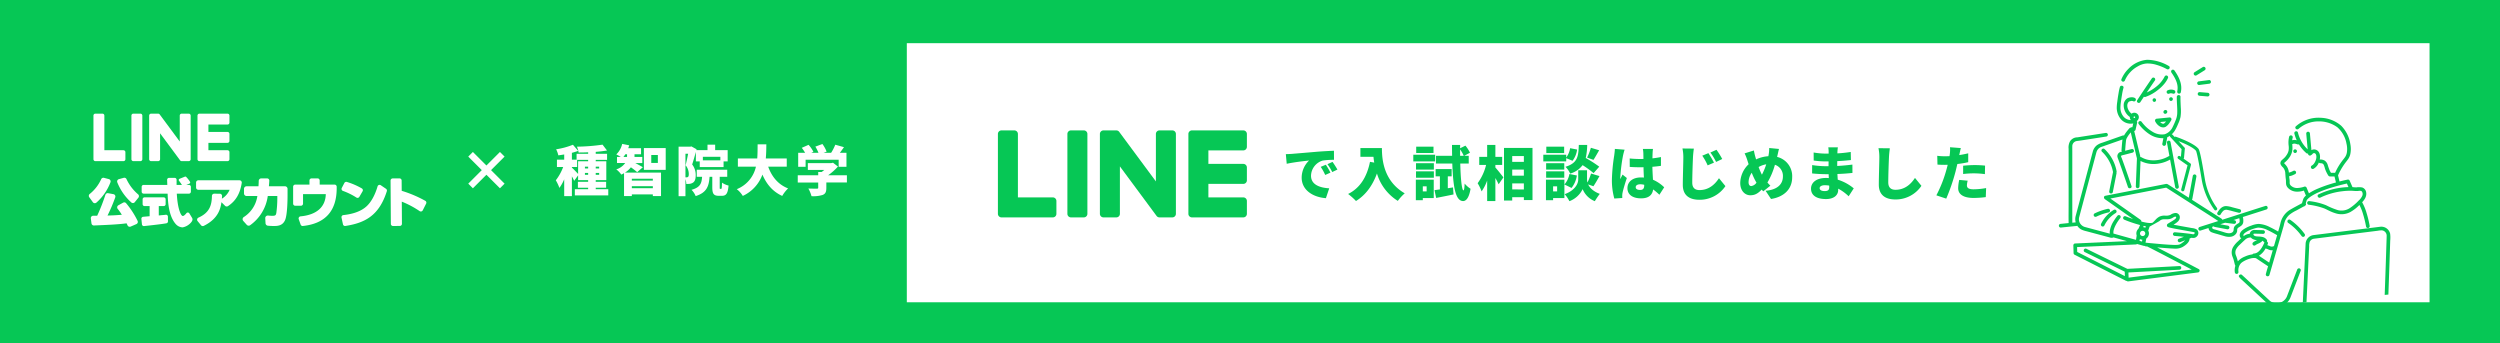 <svg xmlns="http://www.w3.org/2000/svg" xmlns:xlink="http://www.w3.org/1999/xlink" width="1100" height="151" viewBox="0 0 1100 151">
  <defs>
    <clipPath id="clip-path">
      <rect id="長方形_10" data-name="長方形 10" width="148.52" height="50.047" transform="translate(0 0)" fill="#fff"/>
    </clipPath>
  </defs>
  <g id="bnr_line" transform="translate(-478 -1037)">
    <rect id="長方形_9" data-name="長方形 9" width="1100" height="151" transform="translate(478 1037)" fill="#06c755"/>
    <rect id="長方形_11" data-name="長方形 11" width="670" height="114" transform="translate(877 1056)" fill="#fff"/>
    <g id="LINE" transform="translate(917.079 1094.375)">
      <path id="パス_164" data-name="パス 164" d="M23.93,0H18.273A1.57,1.57,0,0,0,16.7,1.569V36.708a1.57,1.57,0,0,0,1.571,1.569H23.93A1.57,1.57,0,0,0,25.5,36.708V1.569A1.57,1.57,0,0,0,23.93,0" transform="translate(13.875 0)" fill="#06c755"/>
      <path id="パス_165" data-name="パス 165" d="M56.379,0H50.722a1.57,1.57,0,0,0-1.571,1.569V22.445L33.048.7a1.767,1.767,0,0,0-.124-.159L32.912.527c-.029-.033-.06-.066-.092-.1L32.792.4c-.027-.024-.055-.048-.084-.07L32.667.3c-.027-.02-.055-.038-.082-.057L32.537.218C32.51.2,32.482.187,32.453.172L32.4.148a.778.778,0,0,0-.09-.038L32.264.092C32.233.081,32.2.07,32.171.06s-.037-.009-.055-.013-.06-.015-.092-.02L31.959.016c-.027,0-.055-.007-.082-.009S31.821,0,31.794,0l-.053,0H26.084a1.57,1.57,0,0,0-1.571,1.569V36.708a1.57,1.57,0,0,0,1.571,1.569h5.657a1.57,1.57,0,0,0,1.571-1.569V15.838L49.437,37.614a1.5,1.5,0,0,0,.4.386l.016.013c.033.022.064.04.1.059l.046.026c.024.013.049.024.073.035a.693.693,0,0,0,.077.033.367.367,0,0,0,.048.018c.035.013.071.024.106.033l.022.007a1.631,1.631,0,0,0,.4.053h5.657a1.57,1.57,0,0,0,1.571-1.569V1.569A1.57,1.57,0,0,0,56.379,0" transform="translate(20.364 0)" fill="#06c755"/>
      <path id="パス_166" data-name="パス 166" d="M24.169,29.478H8.8V1.569A1.572,1.572,0,0,0,7.228,0H1.571A1.57,1.57,0,0,0,0,1.569V36.71a1.559,1.559,0,0,0,.439,1.084l.02.024.024.022a1.562,1.562,0,0,0,1.086.438h22.6a1.57,1.57,0,0,0,1.569-1.571V31.049a1.57,1.57,0,0,0-1.569-1.571" transform="translate(0 0)" fill="#06c755"/>
      <path id="パス_167" data-name="パス 167" d="M69.95,0H47.35a1.561,1.561,0,0,0-1.091.443L46.241.46l-.024.027a1.563,1.563,0,0,0-.436,1.082V36.708a1.556,1.556,0,0,0,.439,1.086l.02.024.024.02a1.556,1.556,0,0,0,1.086.439h22.6a1.57,1.57,0,0,0,1.569-1.571V31.049a1.57,1.57,0,0,0-1.569-1.571H54.58V23.538H69.95a1.57,1.57,0,0,0,1.569-1.571V16.31a1.57,1.57,0,0,0-1.569-1.571H54.58V8.8H69.95a1.57,1.57,0,0,0,1.569-1.571V1.571A1.57,1.57,0,0,0,69.95,0" transform="translate(38.032 0)" fill="#06c755"/>
    </g>
    <g id="グループ_11" data-name="グループ 11" transform="translate(3 -4.977)">
      <g id="グループ_9" data-name="グループ 9" transform="translate(514.08 1091.977)">
        <g id="グループ_8" data-name="グループ 8" clip-path="url(#clip-path)">
          <path id="パス_168" data-name="パス 168" d="M16.411,39.409a1.057,1.057,0,0,0-1.318-.239l-2.07,1.145a1.061,1.061,0,0,0-.529.73,1.041,1.041,0,0,0,.22.863,23.49,23.49,0,0,1,1.807,2.587c-2.837.23-3.418.261-6.287.337a74.478,74.478,0,0,0,3.4-8,1.061,1.061,0,0,0-.8-1.4L8.494,35a1.062,1.062,0,0,0-1.2.72,83.258,83.258,0,0,1-3.614,9.212c-.793,0-1.347,0-1.739-.008a1.1,1.1,0,0,0-.8.355,1.059,1.059,0,0,0-.256.842l.289,2.172a1.05,1.05,0,0,0,1.094.919l.235-.01c5.359-.221,10.422-.43,14.111-.941.159.328.3.624.424.9a1.06,1.06,0,0,0,.966.62,1.032,1.032,0,0,0,.421-.088l2.5-1.091A1.063,1.063,0,0,0,21.5,48a1.039,1.039,0,0,0-.046-.825,37.27,37.27,0,0,0-5.044-7.762" fill="#fff"/>
          <path id="パス_169" data-name="パス 169" d="M16.595,28.833a1.052,1.052,0,0,0-1.249-.59l-2.113.586a1.057,1.057,0,0,0-.7,1.414A23.4,23.4,0,0,0,18.7,39.075a1.075,1.075,0,0,0,.707.265c.032,0,.062,0,.094,0a1.05,1.05,0,0,0,.73-.391l1.59-1.981a1.057,1.057,0,0,0-.145-1.468,19.651,19.651,0,0,1-5.083-6.664" fill="#fff"/>
          <path id="パス_170" data-name="パス 170" d="M2.517,39.4a.98.98,0,0,0,.121.006,1.079,1.079,0,0,0,.707-.264,22.487,22.487,0,0,0,6.183-8.955,1.031,1.031,0,0,0-.049-.843A1.071,1.071,0,0,0,8.8,28.8l-2.139-.557a1.051,1.051,0,0,0-1.218.6,17.606,17.606,0,0,1-5.05,6.505A1.048,1.048,0,0,0,.2,36.784l1.579,2.183a1.044,1.044,0,0,0,.735.43" fill="#fff"/>
          <path id="パス_171" data-name="パス 171" d="M66.3,29.323H48.186a1,1,0,0,0-.994.994v2.2a1,1,0,0,0,.994.994h13.77a8.413,8.413,0,0,1-3.412,3.913c.035-.361.064-.69.085-1.148a.995.995,0,0,0-.988-1.04l-2.474-.014h-.005a1,1,0,0,0-.993.972c-.07,4.184-1.1,7.41-5.925,9.56a1,1,0,0,0-.571.688.973.973,0,0,0,.2.854l1.508,1.823a.992.992,0,0,0,.765.364.964.964,0,0,0,.43-.1c6.523-3.208,7.4-7.784,7.784-10.41l1.6,1.6a1.007,1.007,0,0,0,1.257.124c3.582-2.347,5.34-5.622,6.07-10.211a1.008,1.008,0,0,0-.229-.809.991.991,0,0,0-.755-.349" fill="#fff"/>
          <path id="パス_172" data-name="パス 172" d="M86.3,31.961H79.238c.089-1.247.138-1.5.178-2.48a.943.943,0,0,0-.935-.98l-2.57-.015H75.9a1.142,1.142,0,0,0-1.139,1.12c-.011.793-.04,1.116-.107,2.355H69.417A1.139,1.139,0,0,0,68.279,33.1v2.007a1.139,1.139,0,0,0,1.138,1.138h4.745a13.179,13.179,0,0,1-5.96,9.243,1.155,1.155,0,0,0-.522.816,1.129,1.129,0,0,0,.277.907l1.529,1.707a1.149,1.149,0,0,0,1.507.172,18.888,18.888,0,0,0,7.751-12.845h4.195V37.59a48.333,48.333,0,0,1-.433,6.1c-.2,1.009-.4,1.265-1.774,1.265a16.647,16.647,0,0,1-1.843-.116,1.137,1.137,0,0,0-1.261,1.2l.126,2.2a1.135,1.135,0,0,0,1.01,1.067,24.632,24.632,0,0,0,2.646.133c1.446,0,3.866,0,4.979-2.682.977-2.376,1.053-8.989,1.053-10.822V33.1A1.14,1.14,0,0,0,86.3,31.961" fill="#fff"/>
          <path id="パス_173" data-name="パス 173" d="M108.129,31.227h-6.545V29.415a.93.93,0,0,0-.929-.928H98.014a.93.93,0,0,0-.929.928v1.812H90.827a.93.93,0,0,0-.929.929V39.6a.93.93,0,0,0,.929.929h2.5a.93.93,0,0,0,.929-.929V35.414h10.015c-.123,5.526-3.864,9.113-11.121,9.784a.928.928,0,0,0-.792,1.235l.843,2.383a.924.924,0,0,0,.87.621c.031,0,.063,0,.1-.005,10.021-1.044,14.893-6.782,14.893-16.627v-.649a.93.93,0,0,0-.929-.929" fill="#fff"/>
          <path id="パス_174" data-name="パス 174" d="M117.731,36.914a.93.93,0,0,0,.729.123.918.918,0,0,0,.582-.434l1.416-2.437a.92.92,0,0,0,.094-.705.933.933,0,0,0-.442-.572,31.242,31.242,0,0,0-6.566-2.839.926.926,0,0,0-1.1.456L111.3,32.694a.928.928,0,0,0,.5,1.3,29.42,29.42,0,0,1,5.935,2.919" fill="#fff"/>
          <path id="パス_175" data-name="パス 175" d="M130.763,33.066l-2.3-1.565a.922.922,0,0,0-.838-.107.912.912,0,0,0-.574.609c-1.145,3.924-2.918,7.085-4.991,8.9-2.261,2.005-5.65,3.262-10.071,3.737a.928.928,0,0,0-.8,1.121l.638,2.941a.932.932,0,0,0,.908.734.967.967,0,0,0,.141-.011c8.474-1.315,14.821-4.422,18.253-15.31a.939.939,0,0,0-.365-1.05" fill="#fff"/>
          <path id="パス_176" data-name="パス 176" d="M148.041,38.351a53.048,53.048,0,0,0-10.368-4.392l-.031-4.54a.94.94,0,0,0-.944-.932l-3,.021a.939.939,0,0,0-.932.944l.129,19.054a.939.939,0,0,0,.945.931l3-.02a.938.938,0,0,0,.931-.944l-.066-9.752a40.305,40.305,0,0,1,7.867,4.182.936.936,0,0,0,1.356-.358l1.491-2.953a.933.933,0,0,0-.378-1.241" fill="#fff"/>
          <path id="パス_177" data-name="パス 177" d="M39.9,28.682l2.359-.951a.535.535,0,0,1,.546.083,11.855,11.855,0,0,1,1.7,2.148.546.546,0,0,1-.219.814l-2.456,1.09a.54.54,0,0,1-.67-.194c-.371-.558-.927-1.453-1.485-2.152a.54.54,0,0,1,.223-.838" fill="#fff"/>
          <path id="パス_178" data-name="パス 178" d="M41.277,50.047a4.206,4.206,0,0,1-2.925-1.35C35.1,45.15,34.805,38.769,34.673,35.2H24.1a.851.851,0,0,1-.85-.85V32.207a.851.851,0,0,1,.85-.85H34.536c-.022-.543-.059-1.578-.08-2.223a.846.846,0,0,1,.849-.875h2.466a.851.851,0,0,1,.85.85v2.248h5.435a.851.851,0,0,1,.85.85v2.147a.851.851,0,0,1-.85.85H38.707c.135,2.133.4,5.858,1.6,8.619.375.811.714,1.177,1.031,1.213.373.042,1.031-.495,1.617-1.248a.734.734,0,0,1,.695-.273.9.9,0,0,1,.7.569s.639,1.006,1.11,1.832-.191,1.63-.5,2a6.576,6.576,0,0,1-3.687,2.133M34.666,35.005v0ZM24.221,49.478a.852.852,0,0,1-.846-.763l-.245-2.4a.849.849,0,0,1,.78-.933c.421-.032.9-.075,1.379-.118.523-.047,1.04-.093,1.468-.124V40.681H24.524a.85.85,0,0,1-.85-.849V37.685a.851.851,0,0,1,.85-.85h8.424a.852.852,0,0,1,.85.85v2.147a.851.851,0,0,1-.85.849H30.782v4.126c.844-.1,1.429-.149,1.905-.19s.8-.068,1.126-.122a.855.855,0,0,1,.687.186.845.845,0,0,1,.3.638l.029,2.081a.844.844,0,0,1-.678.844c-2.15.426-9.526,1.2-9.839,1.229-.031,0-.063.005-.094.005" fill="#fff"/>
          <path id="パス_179" data-name="パス 179" d="M22.688,0H19.6a.857.857,0,0,0-.857.857V20.051a.857.857,0,0,0,.857.857h3.091a.857.857,0,0,0,.857-.857V.857A.857.857,0,0,0,22.688,0" fill="#fff"/>
          <path id="パス_180" data-name="パス 180" d="M43.956,0h-3.09a.858.858,0,0,0-.858.857v11.4L31.212.381a.966.966,0,0,0-.068-.087L31.138.288C31.122.27,31.1.252,31.088.236L31.072.221c-.015-.013-.03-.026-.046-.038L31,.166,30.959.135,30.933.119,30.887.094,30.86.081A.425.425,0,0,0,30.811.06L30.784.05,30.733.033,30.7.026l-.05-.011L30.617.009l-.045,0-.045,0H27.408a.858.858,0,0,0-.858.857V20.051a.858.858,0,0,0,.858.857H30.5a.858.858,0,0,0,.858-.857V8.651l8.808,11.895a.836.836,0,0,0,.217.211l.009.007c.018.012.035.022.053.032l.025.014.04.019a.379.379,0,0,0,.042.018l.026.01c.019.007.039.013.058.018l.012,0a.891.891,0,0,0,.22.029h3.09a.858.858,0,0,0,.858-.857V.857A.858.858,0,0,0,43.956,0" fill="#fff"/>
          <path id="パス_181" data-name="パス 181" d="M15.239,16.1h-8.4V.856A.858.858,0,0,0,5.985,0H2.895a.857.857,0,0,0-.858.856v19.2a.852.852,0,0,0,.24.592l.011.013.013.012a.853.853,0,0,0,.593.239H15.239a.858.858,0,0,0,.857-.858v-3.09a.858.858,0,0,0-.857-.858" fill="#fff"/>
          <path id="パス_182" data-name="パス 182" d="M61.02,0H48.675a.848.848,0,0,0-.595.242l-.011.009-.013.015a.854.854,0,0,0-.238.591h0V20.05h0a.85.85,0,0,0,.24.593l.011.013.013.011a.854.854,0,0,0,.593.24H61.02a.858.858,0,0,0,.857-.858V16.96a.858.858,0,0,0-.857-.858h-8.4V12.857h8.4A.858.858,0,0,0,61.877,12V8.909a.858.858,0,0,0-.857-.858h-8.4V4.806h8.4a.858.858,0,0,0,.857-.858V.858A.858.858,0,0,0,61.02,0" fill="#fff"/>
        </g>
      </g>
      <path id="パス_12463" data-name="パス 12463" d="M20.016-3.216,14.064-9.168l5.952-5.952-2.04-2.04-5.952,5.952L6.072-17.16l-2.04,2.04L9.984-9.168,4.032-3.216l2.04,2.04,5.952-5.952,5.952,5.952ZM55.368-7.1V-7.92h1.416V-7.1Zm-5.736-3.432h2.3V-13.68h4.848v.624H52.368v5.568c-.672-.72-2.16-2.3-2.736-2.76Zm7.152.648H55.368V-10.7h1.416Zm4.848-.816v.816H60.12V-10.7Zm0,3.6H60.12V-7.92h1.512ZM60.12-.768v-.648H64.7V-4.032H60.12v-.72h4.656v-8.3H60.12v-.624h4.992v-2.664H60.12v-.864c1.752-.144,3.456-.336,4.968-.6L63.12-20.376a86.855,86.855,0,0,1-11.28.888,9.557,9.557,0,0,1,.744,2.568c1.344,0,2.76-.024,4.2-.1v.672H51.7v2.568H49.632v-3a28.636,28.636,0,0,0,2.76-.864l-2.3-2.688A33.243,33.243,0,0,1,42.7-18.336a11.086,11.086,0,0,1,.96,2.664c.84-.1,1.7-.24,2.592-.384v2.28H43.056v3.24h2.736A21.894,21.894,0,0,1,42.552-4.7a18.7,18.7,0,0,1,1.584,3.36,19.217,19.217,0,0,0,2.112-3.792V2.28h3.384V-6.432c.408.72.768,1.44,1.008,1.968l1.728-2.4v2.112h4.416v.72H52.272v2.616h4.512v.648H50.928V1.944H65.64V-.768ZM72.312-14.976a11.348,11.348,0,0,0,.84-1.176H73.9v1.176Zm12.936,9.6v.816h-9.24v-.816Zm-9.24,4.152v-.864h9.24v.864Zm4.848-9.216c-.528-.336-2.232-1.272-3.36-1.848h3.12v-2.688H77.184v-1.176h2.88v-2.664h-5.64a11.224,11.224,0,0,0,.408-1.272l-3.072-.624a9.217,9.217,0,0,1-2.592,4.632,22.219,22.219,0,0,1,1.968,1.1H69.48v2.688h3.6A7.6,7.6,0,0,1,69.168-9.5a10.5,10.5,0,0,1,2.208,2.3,11.187,11.187,0,0,0,1.2-.624V2.256h3.432V1.512h9.24v.744h3.6V-8.088H73.008A9.945,9.945,0,0,0,75.6-10.416c.984.7,2.088,1.56,2.76,2.136Zm6.6-1.9h-2.9v-3.48h2.9Zm-6.144-6.528v9.6h9.6v-9.6ZM99.6-16.392h1.176c-.312,1.632-.744,3.672-1.1,5.088a6.154,6.154,0,0,1,1.392,3.888c0,.648-.1,1.032-.336,1.224A.924.924,0,0,1,100.1-6h-.5Zm15.36,1.368v1.536h-7.7v-1.536Zm-10.776,2.016h1.7v2.5h10.488v-2.5h1.8v-4.944h-5.5v-2.424H109.3v2.424h-4.9l.1-.384-2.28-1.272-.48.12h-5.16V2.3H99.6V-5.232a8.383,8.383,0,0,1,.384,2.16,14.04,14.04,0,0,0,1.536-.072,3.474,3.474,0,0,0,1.44-.552c.816-.576,1.152-1.584,1.152-3.264a7.432,7.432,0,0,0-1.56-4.7c.528-1.536,1.1-3.648,1.632-5.52Zm10.728,12.1c-.216,0-.24-.072-.24-.84V-6.24h3.312v-3.1H104.568v3.1h2.352c-.192,3-.888,4.68-4.656,5.736a8.384,8.384,0,0,1,1.824,2.76c4.824-1.536,5.832-4.248,6.12-8.5h1.2v4.512c0,2.856.5,3.864,2.88,3.864h1.344c1.848,0,2.64-.984,2.928-4.512a8.709,8.709,0,0,1-2.88-1.272c-.048,2.376-.12,2.736-.408,2.736Zm29.256-9.768V-14.3h-9.216c.192-2.112.216-4.224.24-6.216h-3.84c-.024,1.992,0,4.1-.168,6.216h-8.52v3.624h7.944a13.882,13.882,0,0,1-8.424,9.888,10.923,10.923,0,0,1,2.64,2.976,16.585,16.585,0,0,0,8.64-9.384c1.848,4.248,4.488,7.44,8.712,9.384a15.052,15.052,0,0,1,2.592-3.312c-4.416-1.7-7.2-5.208-8.76-9.552Zm8.3-3.072h14.544v3.12h3.432V-16.8h-2.9c.6-.768,1.2-1.608,1.8-2.472l-3.816-1.08A20.814,20.814,0,0,1,163.7-16.8h-3.312l1.32-.5a13.826,13.826,0,0,0-1.848-3.36l-3.1,1.152a17.952,17.952,0,0,1,1.368,2.712h-3.168l.936-.432a13.191,13.191,0,0,0-2.136-3.072l-2.976,1.32a19.254,19.254,0,0,1,1.464,2.184h-3.048v6.168h3.264Zm18.168,6.84h-8.256a25.008,25.008,0,0,0,4.32-3.84l-2.184-1.68-.744.168h-10.32v3H160.7c-.36.312-.768.624-1.176.912h-1.512v1.44h-9V-3.72h9v2.28c0,.336-.144.432-.624.432s-2.376,0-3.72-.072A14.184,14.184,0,0,1,155.064,2.3a14.314,14.314,0,0,0,4.848-.528c1.3-.5,1.68-1.392,1.68-3.1v-2.4h9.048Z" transform="translate(677 1126)" fill="#fff"/>
    </g>
    <path id="パス_12462" data-name="パス 12462" d="M19.37-13.52l-2.262.936a20.887,20.887,0,0,1,1.976,3.562L21.4-10.036A34.459,34.459,0,0,0,19.37-13.52Zm2.938-1.248-2.236,1.014A21.774,21.774,0,0,1,22.178-10.3l2.288-1.092C23.946-12.324,22.984-13.832,22.308-14.768ZM1.768-18.174l.39,4.238c3.094-.676,7.618-1.2,9.828-1.43a10.5,10.5,0,0,0-3.25,7.514C8.736-2.366,13.65.754,19.4,1.2l1.456-4.342c-4.446-.26-8.008-1.742-8.008-5.538a7.157,7.157,0,0,1,5.174-6.682,32.326,32.326,0,0,1,4.94-.312l-.026-4c-1.872.078-4.914.234-7.488.442-4.706.416-8.606.728-11.024.936C3.926-18.252,2.808-18.2,1.768-18.174ZM34.58-20.852V-17h5.746c.078.806.182,1.664.338,2.548l-1.872-.338C37.466-8.19,34.424-3.25,29.172-.65A26.794,26.794,0,0,1,32.63,2.444C36.816-.13,39.884-4.238,41.86-9.672A21.378,21.378,0,0,0,51.038,2.392,19.62,19.62,0,0,1,54.08-.936C44.8-6.344,44.044-15.73,44.044-20.852Zm32.162-.624H59.124v2.808h7.618Zm.728,3.562H57.85v2.938h9.62ZM63.726-4v2.21h-1.69V-4Zm3.12-2.938H58.968V2.08h3.068V1.144h4.81Zm-7.8-.858H66.9v-2.808H59.046Zm0-3.588H66.9V-14.2H59.046ZM73.034-3.172V-8.424h1.69v-3.2H67.678v3.2H69.55v5.772c-.858.1-1.664.234-2.366.312l.728,3.432C70.174.65,72.956.1,75.556-.442l-.234-3.094Zm5.408-14.274V-20.28a16.315,16.315,0,0,1,1.612,2.834Zm3.8,3.406v-3.406H80.262L82.784-18.8a14.606,14.606,0,0,0-2-3.12l-2.34,1.17.026-1.482H74.88c0,1.664.026,3.276.052,4.784h-7.1v3.406H75.01c.364,10.478,1.43,16.432,4.732,16.51,1.014.026,2.548-.832,3.3-5.408a11.4,11.4,0,0,1-2.6-2.288c-.078,1.9-.234,2.99-.52,2.99-.7-.052-1.248-4.992-1.4-11.8Zm11.726.624h2.99v-3.562h-2.99V-22.23H90.35v5.252H86.866v3.562h3.016a22.9,22.9,0,0,1-3.718,8.034,20.768,20.768,0,0,1,1.742,3.588A20.291,20.291,0,0,0,90.35-6.552V2.47h3.614V-7.67c.572.988,1.092,2,1.43,2.756L97.5-7.956c-.494-.65-2.6-3.328-3.536-4.342Zm7.41,10.764V-5.3H106.5v2.652Zm5.122-8.71V-8.71h-5.122v-2.652Zm0-5.98v2.574h-5.122v-2.574ZM97.76-20.9V2.236h3.614V.754H106.5V2.028h3.8V-20.9Zm39.364,5.252c.7-1.066,1.586-2.652,2.5-4.238l-3.64-1.092a22.8,22.8,0,0,1-1.664,4.316Zm2.548,2.99a53.03,53.03,0,0,0-5.954-3.822,28.454,28.454,0,0,0,.65-5.746h-3.692c-.182,4.966-.416,7.93-5.876,9.62a9.692,9.692,0,0,1,2.08,2.99,10.435,10.435,0,0,0,5.46-3.718,41.541,41.541,0,0,1,4.836,3.51Zm-15.444-8.814h-7.852v2.808h7.852Zm.91,5.07,2.782,1.144a10.118,10.118,0,0,0,2-4.94l-3.068-.6a9.192,9.192,0,0,1-1.716,4.108v-1.222H115.05v2.938h10.088Zm-.858,2.21H116.3v2.808h7.982ZM116.3-7.8h7.982v-2.808H116.3ZM121.134-4v2.21h-1.768V-4Zm3.2-2.938H116.22V2.08h3.146V1.144h4.966Zm2.21-2.5a9.635,9.635,0,0,1-2.184,4.6l3.12,1.534a11.539,11.539,0,0,0,2.34-5.486ZM137.1-4.056c.78-1.118,1.742-2.808,2.678-4.472l-3.718-1.118a25.088,25.088,0,0,1-1.586,3.952,4.879,4.879,0,0,1-.182-1.3v-4.082h-3.874v4.082c0,1.9-1.534,4.836-5.954,6.422a16.124,16.124,0,0,1,2.08,3.094,10.656,10.656,0,0,0,5.824-5.3,9.636,9.636,0,0,0,5.356,5.3A31.954,31.954,0,0,1,139.906-.7c-2.912-1.092-4.42-2.678-5.122-4.16Zm9.438-16.432c-.026.962-.182,2.132-.286,2.912A78.721,78.721,0,0,0,145.236-6.89,29.573,29.573,0,0,0,146.3,1.352l3.51-.234c-.026-.416-.026-.884-.026-1.17a7.854,7.854,0,0,1,.156-1.222c.312-1.482,1.092-4.082,1.872-6.4l-1.9-1.508c-.338.754-.65,1.248-.962,2a4.806,4.806,0,0,1-.026-.6,72.391,72.391,0,0,1,1.2-9.724,24.929,24.929,0,0,1,.7-2.626ZM159.458-4.5c0,1.4-.494,2.08-1.742,2.08-1.092,0-2-.312-2-1.222,0-.806.806-1.274,2-1.274a6.544,6.544,0,0,1,1.742.234Zm8.788.91a16.287,16.287,0,0,0-4.94-3.328c-.078-1.508-.208-3.354-.26-5.694,1.352-.1,2.626-.26,3.77-.416V-16.9c-1.17.234-2.444.442-3.744.572.026-1.066.052-1.924.078-2.418a16.811,16.811,0,0,1,.156-1.716H158.86a12.373,12.373,0,0,1,.208,1.768c.026.468.026,1.43.052,2.626-.494.026-.962.026-1.456.026a44.7,44.7,0,0,1-4.6-.234l.026,3.718q2.3.156,4.6.156c.468,0,.962,0,1.456-.026.026,1.612.1,3.2.182,4.55-.416-.026-.858-.052-1.3-.052-3.588,0-5.954,1.846-5.954,4.732,0,2.912,2.392,4.472,6.006,4.472,3.38,0,4.966-1.508,5.3-3.926a29.459,29.459,0,0,1,2.756,2.34Zm19.448-15.028-2.7,1.118a23.642,23.642,0,0,1,2.366,4.264l2.782-1.2A43.622,43.622,0,0,0,187.694-18.616Zm3.562-1.482-2.678,1.222a25.567,25.567,0,0,1,2.5,4.134l2.7-1.3A35.821,35.821,0,0,0,191.256-20.1ZM176.28-20.67a18.86,18.86,0,0,1,.39,3.952c0,1.95-.234,8.84-.234,12.09,0,4.5,2.808,6.526,7.306,6.526a13.656,13.656,0,0,0,11.44-6.006l-2.834-3.484c-1.872,2.886-4.576,5.226-8.58,5.226-1.742,0-3.172-.78-3.172-3.25,0-2.834.182-8.4.312-11.1.052-1.118.208-2.678.39-3.9ZM206.57-4.134c-.78,0-1.2-.676-1.2-1.69a7.4,7.4,0,0,1,1.4-4.16,29.908,29.908,0,0,0,2.08,4.368A3.4,3.4,0,0,1,206.57-4.134Zm6.578-9.568a29.269,29.269,0,0,1-1.9,4.576,26.806,26.806,0,0,1-1.456-3.38A9.849,9.849,0,0,1,213.148-13.7Zm4.914-3.822c.182-.728.468-2.184.7-2.938l-4.316-.416a15.394,15.394,0,0,1-.208,2.73c-.052.286-.1.572-.156.884a14.891,14.891,0,0,0-5.408,1.4c-.13-.468-.26-.91-.39-1.352-.208-.78-.416-1.638-.572-2.574l-4.082,1.274a20.467,20.467,0,0,1,1.144,2.86c.208.65.416,1.3.624,1.924a11.65,11.65,0,0,0-3.692,8.242c0,3.51,2.158,5.408,4.394,5.408,1.9,0,3.25-.624,5.044-2.5l.676.78,3.146-2.5a16.943,16.943,0,0,1-1.3-1.4,31.588,31.588,0,0,0,3.3-7.8,5.145,5.145,0,0,1,3.51,5.226c0,2.782-1.794,5.72-7.618,6.214l2.392,3.614c5.278-.832,9.308-3.978,9.308-9.62a8.7,8.7,0,0,0-6.63-8.892Zm22.8,13.91c0,1.326-.7,1.69-2.028,1.69s-2.184-.442-2.184-1.3c0-.728.832-1.274,2.262-1.274a11.763,11.763,0,0,1,1.924.156C240.864-4.03,240.864-3.8,240.864-3.614Zm10.79.494a20.2,20.2,0,0,0-7.046-3.822c-.052-.832-.1-1.69-.156-2.5,2.47-.078,4.368-.234,6.63-.468l-.026-3.666c-1.976.234-4.03.468-6.682.6l.026-2.132c2.47-.1,4.472-.312,6.006-.468l-.078-3.562a58.2,58.2,0,0,1-5.876.624l.026-.78c.026-.6.1-1.326.182-1.872h-4.212a12.373,12.373,0,0,1,.156,1.872v.884H239.33A32.271,32.271,0,0,1,234-18.9l.026,3.536a39.865,39.865,0,0,0,5.33.39h1.222l-.026,2.106h-1.144a41.319,41.319,0,0,1-6.058-.494L233.324-9.7c1.638.208,4.654.338,6.032.338H240.6l.078,1.716c-.416-.026-.832-.052-1.248-.052-4.108,0-6.578,1.95-6.578,4.706,0,2.86,2.262,4.576,6.6,4.576,3.406,0,5.356-1.638,5.356-4.056v-.52a19.989,19.989,0,0,1,4.6,3.354ZM262.522-20.8a18.862,18.862,0,0,1,.39,3.952c0,1.95-.234,8.84-.234,12.09,0,4.5,2.808,6.526,7.306,6.526a13.656,13.656,0,0,0,11.44-6.006L278.59-7.722c-1.872,2.886-4.576,5.226-8.58,5.226-1.742,0-3.172-.78-3.172-3.25,0-2.834.182-8.4.312-11.1.052-1.118.208-2.678.39-3.9ZM299.78-9.438a39.33,39.33,0,0,1,5.1-.286,37.379,37.379,0,0,1,4.472.338l.078-3.744c-1.56-.156-3.12-.234-4.55-.234-1.69,0-3.614.13-5.1.286Zm2.236-9.1c-1.3.312-2.626.572-3.952.78l.1-.442c.13-.6.39-1.846.6-2.652l-4.758-.364a14.022,14.022,0,0,1-.078,2.886,9.223,9.223,0,0,1-.156,1.04c-.676.026-1.378.052-2.054.052a26.793,26.793,0,0,1-3.328-.208l.1,3.874c.884.052,1.872.1,3.2.1.416,0,.858,0,1.3-.026-.13.6-.312,1.222-.468,1.82A57.007,57.007,0,0,1,288-.052L292.344,1.4a85.481,85.481,0,0,0,4.108-11.986c.26-1.014.52-2.158.78-3.25a41.648,41.648,0,0,0,4.784-.806Zm-3.952,11.7a18.25,18.25,0,0,0-.468,3.666c0,2.626,2.262,4.264,6.76,4.264a42.373,42.373,0,0,0,5.382-.364l.156-3.978a32.66,32.66,0,0,1-5.512.546c-2.262,0-2.938-.676-2.938-1.742a9.352,9.352,0,0,1,.338-2.054Z" transform="translate(1042 1123)" fill="#06c755"/>
    <g id="グループ_10" data-name="グループ 10" transform="translate(1383.905 1063.308)">
      <path id="合体_2" data-name="合体 2" d="M92.672,107.883a10.381,10.381,0,0,1-1.89-1.542l-6.789-6.292-3.889-3.6c-.57-.57-1.177-1.194-.837-1.535a.935.935,0,0,1,.34-.343.772.772,0,0,1,.958.1c.03.027.058.055.089.081,1.748,1.578,3.456,3.2,5.182,4.8l6.38,5.913c.213.2.433.39.64.594l.067.062,0,0,.023.016a5.458,5.458,0,0,0,1.39.723,4.918,4.918,0,0,0,5.259-1.5,4.64,4.64,0,0,0,.449-.644c.064-.108.123-.218.18-.33.026-.052.055-.113.063-.126.015-.04.031-.081.047-.122l.438-1.145,1.581-4.128q1.249-3.262,2.5-6.524a.829.829,0,0,1,1-.566.816.816,0,0,1,.565,1l-.06.156q-1.489,3.888-2.977,7.775l-1.156,3.019-.212.553a6.8,6.8,0,0,1-2.734,3.474,6.552,6.552,0,0,1-6.607.134Zm14.02-.983.63-.059q-.012.246-.023.491Zm.978-7.3q.278-5.781.555-11.561c.112-2.337.218-4.674.336-7.011a4.024,4.024,0,0,1,3.569-3.907c.572-.073,1.145-.143,1.717-.215l9.272-1.159L134.6,74.313l1.673-.209,3.271-.408.733-.092,1.066-.133a3.975,3.975,0,0,1,4.412,3.036,13.485,13.485,0,0,1,.035,3.064q-.048,1.585-.1,3.17-.227,7.193-.488,14.384-.108,3.089-.22,6.177l-1.625.153q.17-4.707.334-9.413.243-6.975.462-13.951c.026-.9.073-1.8.075-2.7a2.348,2.348,0,0,0-2.035-2.335,8.16,8.16,0,0,0-1.829.159L131.83,76.28,120.463,77.7l-7.725.966c-.18.022-.36.043-.54.067.019,0-.211.044-.254.055a2.267,2.267,0,0,0-.376.124,2.375,2.375,0,0,0-1.2,1.21,5.768,5.768,0,0,0-.238,1.977l-.43,8.972q-.269,5.617-.539,11.234-.1,2.19-.21,4.383l-1.627.153ZM29.922,97.315a.887.887,0,0,1-.435-.091L26.7,95.812,14.554,89.65l-7.686-3.9a.812.812,0,0,1-.4-.7q-.051-1.694-.1-3.389a.734.734,0,0,1,.167-.511.77.77,0,0,1,.617-.327l3.305-.148,14.354-.643,5.154-.231L28.4,79.365l-4.365-1.222a.866.866,0,0,1-.67.138.778.778,0,0,1-.5.022l-.429-.115L17.094,76.76l-1.529-.409-3.425-.916A10.393,10.393,0,0,1,9.9,74.689a4.989,4.989,0,0,1-1.821-1.671,1,1,0,0,1-.362.107l-1.017.1c-2.016.2-5.794.59-5.794.59a.8.8,0,0,1-.9-.807A.768.768,0,0,1,.737,72.2s2.65-.271,3.555-.359c0-.02-.006-.036-.006-.056,0-.041,0-.081,0-.122-.053-2.665,0-5.337,0-8V39.178a5.6,5.6,0,0,1,.6-3.268,3.821,3.821,0,0,1,2.917-1.774c.034,0,.168-.006.21,0l.04-.006c.6-.076,1.2-.186,1.8-.279l10.672-1.656a.83.83,0,0,1,1,.565v0a.815.815,0,0,1-.566.992l-.305.048L9.271,35.566c-.488.076-.985.117-1.47.193A2.277,2.277,0,0,0,5.906,38c-.009.731,0,1.462,0,2.194V71.681l1.5-.146a5.283,5.283,0,0,1-.141-2.208,9.27,9.27,0,0,1,.236-1l1.305-4.91,2.032-7.65,2.124-7.993q.787-2.964,1.574-5.926l.383-1.438A5.241,5.241,0,0,1,16.728,37.6a7.82,7.82,0,0,1,2.4-1.132l3.526-1.236L28.142,33.3a.7.7,0,0,1,.511.03A15.674,15.674,0,0,1,29.93,31.46c.366-.467.751-.918,1.143-1.352a.711.711,0,0,1,.527-.254.913.913,0,0,1,.735-.173q.2-.879.39-1.758a.59.59,0,0,1-.287.13A5.7,5.7,0,0,1,27.2,26.031a7.882,7.882,0,0,1-1.733-4.7,17.575,17.575,0,0,1,.219-2.8q.241-1.942.582-3.87a21.166,21.166,0,0,1,.583-2.693.847.847,0,0,1,.128-.248c.477-.651,1.718-.22,1.434.679a21.918,21.918,0,0,0-.608,2.832c-.193,1.1-.37,2.252-.5,3.3a19.748,19.748,0,0,0-.222,2.678,6.131,6.131,0,0,0,1.261,3.67,4.209,4.209,0,0,0,3.327,1.636,2.141,2.141,0,0,1-.169-.24,1.913,1.913,0,0,1-.269-1.114,6.232,6.232,0,0,1-2.689-5.73,3.748,3.748,0,0,1,1.475-2.406,3.981,3.981,0,0,1,1.7-.518,3,3,0,0,1,1.57.226.836.836,0,0,1,.576.933c0,.022-.005.042-.012.063a.814.814,0,0,1-1,.565c-.138-.055-.276-.109-.419-.151-.048-.014-.241-.045-.238-.05a1.69,1.69,0,0,0-.249,0l-.034.007-.129.027c-.247.057-.491.129-.735.2a.732.732,0,0,0-.4.288,1.167,1.167,0,0,0-.241.325,2.761,2.761,0,0,0-.13.246l0,.008c-.012.03-.023.061-.033.091a3.937,3.937,0,0,0-.119.463c0,.028-.015.11-.017.135-.007.094-.011.188-.011.282A4.23,4.23,0,0,0,30.579,22a4.918,4.918,0,0,0,1.353,1.676l.056.044a1.97,1.97,0,0,1,1.855-.318,2.111,2.111,0,0,1,1.009.774,1.954,1.954,0,0,1,.334,1.095.79.79,0,0,1-.017.172,2.072,2.072,0,0,1-.49,1.147,1.85,1.85,0,0,1-.432.363.9.9,0,0,1,.182.759q-.043.191-.085.382-.3,1.34-.6,2.681a.761.761,0,0,1-.6.562q1.064,4.437,2.124,8.875c.127.533.267,1.066.4,1.6a9.637,9.637,0,0,1,.181,1.008.8.8,0,0,1,.542.108,10.058,10.058,0,0,0,4,1.254A13.288,13.288,0,0,0,48.544,42.3a.693.693,0,0,1,.086-.039L47.558,36.48a.8.8,0,0,1,1.571-.292L52.766,55.8a.8.8,0,0,1-.64.931.849.849,0,0,1-.146.013.8.8,0,0,1-.785-.653L48.936,43.912a15.145,15.145,0,0,1-7.259,1.952,12.462,12.462,0,0,1-5.755-1.359q-.036.886-.072,1.774-.189,4.709-.38,9.42a.766.766,0,0,1-.35.635.791.791,0,0,1-1.27-.635l.162-4q.12-2.984.241-5.966l.081-1.995a3.2,3.2,0,0,1,.012-.4c-.33-1.131-.547-2.31-.82-3.455q-.947-3.971-1.9-7.942-.229.278-.45.561a13.168,13.168,0,0,0-1.335,2.033,1.831,1.831,0,0,0-.173.406,2.943,2.943,0,0,0-.1.407c0,.022-.008.045-.011.065-.009.067-.017.133-.024.2-.02.166-.038.332-.055.5-.128,1.233-.223,2.471-.31,3.708a1,1,0,0,1-.042.214l2.9-.753a.811.811,0,0,1,.431,1.563l-3.54.92c-.431.112-.876.2-1.3.338-.54.174-.058.891.086,1.28.622,1.677,1.216,3.364,1.806,5.053q1.238,3.547,2.438,7.109c.334.992-1.231,1.413-1.562.43s-.663-1.954-1-2.93q-.921-2.69-1.861-5.372-.47-1.337-.951-2.669-.224-.616-.451-1.23a4.831,4.831,0,0,1-.389-1.274,1.935,1.935,0,0,1,1.526-1.979l.524-.136a.719.719,0,0,1-.233-.563q.062-.863.132-1.726c.067-.827.135-1.655.233-2.48.022-.191.051-.374.086-.552l-6.645,2.33-2.671.937-.211.073-.014.008a5.326,5.326,0,0,0-.654.385,3.528,3.528,0,0,0-1.269,1.849c-.27.943-.5,1.9-.756,2.845l-1.74,6.549-2.12,7.977q-.951,3.581-1.9,7.161-.531,1.995-1.06,3.989a3.607,3.607,0,0,0,.133,2.361,3.75,3.75,0,0,0,2.643,2.119l5.857,1.567.578.155L22.4,76.5a4.53,4.53,0,0,1,0-1.126,11.52,11.52,0,0,1,1.819-4.56,20.494,20.494,0,0,1,1.605-2.258.816.816,0,0,1,1.145,0,.761.761,0,0,1,.193.325.9.9,0,0,1-.193.821c-.05.061-.1.123-.148.184l0,0-.061.08c-.072.1-.144.192-.215.288a17.324,17.324,0,0,0-2.023,3.448c0,.006-.062.156-.074.188-.032.083-.063.166-.092.25q-.089.248-.162.5c-.05.178-.1.357-.133.539-.017.081-.032.164-.045.246-.005.03-.007.045-.009.053s0,.022,0,.056a4.891,4.891,0,0,0-.019.514c0,.078.007.154.013.231,0,.011,0,.018,0,.024s.006.04.01.061c.009.043.02.086.03.129a.866.866,0,0,1,.232.03L25.952,77,33.2,79.026l.769.215a.621.621,0,0,1,.017-.3l.251-1.629a2.846,2.846,0,0,1,.515-2.724,2.448,2.448,0,0,1,.273-.28c.017-.047.035-.094.056-.141l.133-.3L35.73,72.7a54.171,54.171,0,0,1-6.874-2.312.829.829,0,0,1-.565-1,.84.84,0,0,1,.274-.406.735.735,0,0,1,.653-.174.542.542,0,0,1,.068.015c1.106.448,2.232.852,3.361,1.235l-7.4-5.213-5.018-3.536c-.518-.365-.551-1.335.194-1.48l.183-.035,3.922-.765,7.131-1.391,3.458-.674,4.352-.849,5.981-1.167,1.479-.288a1.282,1.282,0,0,1,.959.1c1.047.626,2.06,1.317,3.087,1.974l1.129.722,4.808,3.074.256.164.162-.882c.537-2.927,1.081-5.853,1.6-8.783a.817.817,0,0,1,1-.565.833.833,0,0,1,.565,1q-.184,1.033-.373,2.064-.7,3.862-1.413,7.722a.639.639,0,0,1-.172.323l5.131,3.28L69.212,68.4l.532.341,1.766,1.129a.777.777,0,0,1,.363.526L81.7,67.237q4.584-1.47,9.17-2.933c1-.318,1.421,1.246.431,1.562L85.242,67.8l-4.3,1.379a6,6,0,0,1,.2,2.05,2.352,2.352,0,0,1-.825,1.716,8.753,8.753,0,0,1-1.1.751,1.653,1.653,0,0,0-.632.566c-.2.4-.079.951-.2,1.382a2.825,2.825,0,0,1-.571,1.052,3.516,3.516,0,0,1-2.047,1.148,6.524,6.524,0,0,1-2.843-.238c-.929-.249-1.849-.537-2.771-.809s-1.877-.483-2.763-.84a2.2,2.2,0,0,1-1.543-1.942q-1.739.555-3.477,1.112a.7.7,0,0,1-.85-.3.83.83,0,0,1,.419-1.265Q64.98,72.6,68.01,71.63l2.147-.689c-.19-.116-.38-.233-.567-.354-.611-.393-1.212-.8-1.82-1.192L61.838,65.6,54.98,61.216,49.339,57.61,47.22,56.255l-2.928.571-14.4,2.809-7.238,1.411.231.162,8,5.635L35.9,70.38a.9.9,0,0,1,.4.687.836.836,0,0,1,0,.112c.769.2,1.544.37,2.327.5.109.017.219.035.328.05l.19.024c.205.023.411.043.617.053a6.8,6.8,0,0,0,1-.018c.043-.007.133-.02.166-.028.07-.015.138-.035.206-.054a.612.612,0,0,0,.1-.043l-.066.04c.036-.022.076-.04.114-.06-.01.014.035,0,.054-.027a.061.061,0,0,1,.009-.01.642.642,0,0,1,.067-.045l-.055.03c.1-.128.261-.243.374-.358.079-.081.153-.163.231-.246l.488-.519a6.661,6.661,0,0,1,1.735-1.426,5.231,5.231,0,0,1,2.494-.482,4.709,4.709,0,0,0,2.371-.314,4.521,4.521,0,0,1,2.312-.842,1.877,1.877,0,0,1,1.815,1.427,2.4,2.4,0,0,1-.509,2,3.017,3.017,0,0,1-.256.295,9.576,9.576,0,0,1-1.973,1.418c.859.179,1.722.341,2.585.5,1.855.341,3.713.658,5.567,1a5.111,5.111,0,0,1,1.962.551,1.857,1.857,0,0,1,.45.433,2.064,2.064,0,0,1-.006,2.377,2.259,2.259,0,0,1-1.333.934,3.24,3.24,0,0,1-1.3-.037,1.026,1.026,0,0,1-.107.051l-.748.291c.026,1.668-1.782,2.971-3.062,3.721a6.814,6.814,0,0,1-3.773.711c-1.449-.036-2.9-.174-4.345-.279-1.031-.075-2.062-.159-3.093-.245q5.521,2.836,11.015,5.723,3.641,1.9,7.28,3.811c.815.428.274,1.562-.5,1.495-.023,0-.045.011-.068.014l-.054.007c-1.235.161-2.47.318-3.7.476l-7.641.981-8.794,1.13-7.3.937-3.021.388a.532.532,0,0,1-.07,0A.67.67,0,0,1,29.922,97.315Zm23.923-5.78a.814.814,0,0,1-.778.831l-2.844.153-12.4.669-7.22.39q.04,1.142.081,2.284,1.762-.229,3.525-.453l7.641-.981,8.794-1.13,7.3-.936.5-.065-.346-.182-1.405-.733q-5.019-2.627-10.044-5.244-2.584-1.342-5.172-2.673c-.543-.277-1.086-.555-1.631-.826-.163-.081-.325-.163-.49-.239.042.007.091.007.188.016a.956.956,0,0,1-.576-.252c-.234-.023-.469-.042-.7-.066a.992.992,0,0,1-.538-.22.8.8,0,0,1-.393-.014l-1.689-.473-1.257-.352a.784.784,0,0,1-.51.205L30.57,81.4l-14.353.643-7.864.352-.346.015.065,2.143,2.4,1.215,12.151,6.163,6.419,3.256q-.035-.984-.07-1.967l-1.692-.829L17.5,87.6l-6.165-3.021a.809.809,0,0,1-.34-1,.726.726,0,0,1,.05-.111.831.831,0,0,1,1.108-.29l2.243,1.1,9.778,4.792,5.957,2.918,2.758-.148,12.4-.669,7.781-.42h.053A.718.718,0,0,1,53.845,91.535ZM38.262,80.479c.9.092,1.808.177,2.713.258,3.147.286,6.314.608,9.474.712a13.473,13.473,0,0,0,1.974-.045,3.876,3.876,0,0,0,.664-.15l.009,0,.127-.064c.136-.07.269-.144.4-.22A7.873,7.873,0,0,0,55.179,79.8a4.183,4.183,0,0,0,.357-.393l-2.205.857a.819.819,0,0,1-1-.566.828.828,0,0,1,.565-1l2.112-.821Q53.005,77.671,51,77.5a.827.827,0,0,1-.81-.811.816.816,0,0,1,.81-.81c1.637.135,3.271.288,4.9.469.915.1,1.834.2,2.742.361a3.127,3.127,0,0,0,.471.069.761.761,0,0,0,.313-.078.519.519,0,0,0,.244-.236c.016-.025.029-.053.042-.081s.013-.032.017-.043c.012-.039.021-.078.03-.119.01-.105.016-.2-.06-.249.038.027.011,0-.017-.017l-.038-.03c.04.027-.014.006-.059-.017s-.058-.03-.048-.029a5.242,5.242,0,0,0-.714-.154c-.707-.137-1.416-.262-2.126-.388-1.85-.33-3.7-.651-5.548-1.006-.7-.134-1.392-.268-2.082-.433a5.173,5.173,0,0,1-.746-.207.842.842,0,0,1-.416-1.532c.608-.405,1.243-.76,1.867-1.14.081-.05.158-.105.239-.156.268-.169.536-.337.8-.519a1.966,1.966,0,0,0,.743-.765c.238-.594-.273-.646-.717-.473-.409.159-.768.438-1.162.629a4.292,4.292,0,0,1-1.4.4,8.853,8.853,0,0,1-1.244.033,9.119,9.119,0,0,0-1.191.028,2.841,2.841,0,0,0-1.581.748l-.063.055-4.315,2.425a.62.62,0,0,1-.029.163l-.4,1.21a.92.92,0,0,1-.161.294,2.8,2.8,0,0,1,.342,1.3,2.89,2.89,0,0,1-1.19,2.28q-.159.9-.318,1.8a.631.631,0,0,1,.094-.008Zm-2.717-1.1a.579.579,0,0,1-.131.272l1.156.323.145-.816a2.887,2.887,0,0,1-1.093-.28Q35.584,79.125,35.545,79.376Zm.151-3.083a2.013,2.013,0,0,0,0,.246c0,.009,0,.012,0,.019v.005c.008.035.014.069.023.1,0,.017.055.158.073.219l.012.024c.016.03.033.061.05.09s.039.06.058.089a.144.144,0,0,1,.034.04l.174.177,0,0,.078.053c.018.012.114.06.175.094a.129.129,0,0,1,.047.022c.035.012.069.024.1.034s.1.024.148.035c.084,0,.166.011.251.007L37,77.552a.391.391,0,0,1,.048-.008c.084-.018.165-.044.247-.068l.013,0,.009-.006c.03-.017.061-.032.091-.048.011-.006.134-.094.187-.126l.021-.019c.025-.023.05-.048.073-.071s.05-.062.079-.087c.053-.081.1-.162.147-.246.015-.04.035-.093.037-.1.008-.025.038-.174.053-.233s.005-.089.006-.133c0-.01,0-.08-.008-.138a.207.207,0,0,1-.01-.064c-.022-.086-.045-.171-.072-.256l0,0c-.026-.045-.048-.091-.074-.135s-.053-.081-.078-.12l-.007-.006-.181-.181-.013-.012-.026-.018-.087-.055c-.046-.027-.1-.048-.147-.078-.1-.031-.192-.057-.29-.081h0c-.044,0-.088-.005-.132-.006s-.091,0-.138,0a.583.583,0,0,1-.063,0c-.041,0-.071-.007.009.006.063.01.055.009.026.009a.381.381,0,0,0-.076,0l-.1.026c-.04.012-.08.025-.12.039-.056.032-.223.121-.25.139l-.025.017-.014.012-.038.034-.133.14a.133.133,0,0,1-.037.044c-.019.029-.039.058-.058.089s-.048.091-.074.135l0,0c-.026.081-.053.161-.072.245-.007.03-.008.07-.018.1l.006-.015C35.7,76.279,35.7,76.285,35.7,76.293Zm31.727-2.777a.584.584,0,0,1,.063.339c-.086.653,1.066.785,1.516.916l2.647.779c1.261.371,2.827,1.078,4.147.622a1.585,1.585,0,0,0,1.017-.9,6.782,6.782,0,0,0,.134-1.091,2.181,2.181,0,0,1,.4-.957,5.6,5.6,0,0,1,1.586-1.249,1.477,1.477,0,0,0,.558-.54c0-.019.019-.067.024-.092s.006-.071.009-.107a5.409,5.409,0,0,0,0-.6c-.006-.117-.016-.234-.027-.351a.968.968,0,0,0-.024-.175q-.038-.213-.1-.421l-2.614.839.38.048a.835.835,0,0,1,.81.81.821.821,0,0,1-.238.573.8.8,0,0,1-.573.238l-.453-.057-3.2-.4a1.182,1.182,0,0,1-.284-.073l-2.188.7L74.44,73a.81.81,0,0,1-.431,1.562l-.684-.128-4.738-.886a.661.661,0,0,1-.416-.274Zm-30.347.123a2.5,2.5,0,0,1,.694.146,2.81,2.81,0,0,1,.268.123l.218-.656c-.311-.051-.621-.112-.93-.176ZM33.162,24.923l-.063.015c-.038.02-.074.043-.111.066-.017.016-.034.032-.05.05-.023.036-.046.072-.066.11-.007.021-.01.042-.016.063s0,.064,0,.1.009.042.016.063c.019.038.042.074.066.11.016.017.033.034.05.05.037.023.073.046.11.066l.063.014c.032,0,.064,0,.1,0l.063-.014c.038-.02.074-.043.11-.066q.026-.024.05-.05c.023-.036.047-.072.066-.11.007-.023.011-.045.016-.068s0-.028,0-.043,0-.029,0-.043-.009-.045-.016-.068c-.019-.038-.043-.074-.066-.11-.016-.017-.032-.034-.05-.05-.036-.023-.072-.046-.11-.066l-.063-.015h-.1ZM91.077,94.257c.007-.025.015-.05.022-.076.282-1.117.616-2.224.95-3.33l-.551-.368L86.71,87.291a5.311,5.311,0,0,0-2.4.14,11.639,11.639,0,0,0-2.778,1.1,9.1,9.1,0,0,0-1.048.663c-.078.058-.082.062-.015.012-.037.029-.073.059-.109.09-.064.058-.13.113-.191.174a3.138,3.138,0,0,0-.381.463A4.667,4.667,0,0,0,79,93.19a.9.9,0,0,1-.267.842.775.775,0,0,1-.3.154.815.815,0,0,1-1-.566,6.518,6.518,0,0,1,.24-3.027.815.815,0,0,1-.2-.344c-.232-.785-.389-1.59-.619-2.376-.213-.728-.578-1.408-.725-2.155a4.805,4.805,0,0,1,.529-3.311,11.113,11.113,0,0,1,2.21-2.585c.461-.432.927-.906,1.414-1.355a.714.714,0,0,1-.48-.367c-.688-1.408.246-2.614,1.361-3.426a13.776,13.776,0,0,1,3.55-1.732,10.122,10.122,0,0,1,3.137-.726,11.862,11.862,0,0,1,4.991,1.411c1.251.581,2.45,1.26,3.647,1.943q.32-1.1.639-2.205c.169-.584.282-1.157.429-1.747a9.256,9.256,0,0,1,4.247-5.675l.028-.017c1.681-.983,3.415-1.884,5.128-2.81q.265-.872.528-1.745a3.75,3.75,0,0,1,1.221-1.607l-.919-2.214a9.068,9.068,0,0,1-3.5.455,5.442,5.442,0,0,1-3.484-1.637,3.152,3.152,0,0,1-.79-1.429,8.193,8.193,0,0,1-.087-1.491c-.013-.686-.152-1.367-.2-2.052-.048-.647-.091-1.294-.146-1.94,0-.022,0-.045-.005-.068s-.009-.025-.016-.045c-.081-.252-.125-.514-.216-.764a4.031,4.031,0,0,0-.733-1.219,4.062,4.062,0,0,1-1.1-1.491,1.825,1.825,0,0,1,.637-1.761c.43-.4.89-.758,1.289-1.2a7.922,7.922,0,0,0,1.058-1.477,5.231,5.231,0,0,0,.6-1.632,7.932,7.932,0,0,0,.023-1.9,10.927,10.927,0,0,1,.2-4.067.781.781,0,0,1,.3-.426.811.811,0,0,1,1.261.856,5.4,5.4,0,0,0-.211,1.148,3.578,3.578,0,0,1,1.989.011,16.609,16.609,0,0,1-1.034-2.966.78.78,0,0,1,.5-.941.752.752,0,0,1,1.06.511c.048.194.1.388.155.581a15.231,15.231,0,0,0,4.128,6.811q-.313-3.482-.626-6.964a.815.815,0,0,1,.81-.81.831.831,0,0,1,.81.81l.659,7.323a2.288,2.288,0,0,1,1.962-.2c1.759.643,2.044,2.7,1.708,4.316a.87.87,0,0,1,.2-.018,3.837,3.837,0,0,1,2,.5,3.453,3.453,0,0,1,1.275,1.792,24.887,24.887,0,0,0,.88,2.521c.171.349.36.692.558,1.027q.925,0,1.849,0a26.332,26.332,0,0,1,3.078-5.206c.495-.684,1.085-1.32,1.493-2.018a5.124,5.124,0,0,0,.592-1.669,10.106,10.106,0,0,0-.175-3.961,12.4,12.4,0,0,0-3.976-7.14,13.516,13.516,0,0,0-8.163-2.618,13.23,13.23,0,0,0-8.965,3.307.844.844,0,0,1-1.336-.311.689.689,0,0,1,.19-.834,15.017,15.017,0,0,1,11.051-3.741,14.523,14.523,0,0,1,8.9,3.51,14.487,14.487,0,0,1,4,8.076,10.994,10.994,0,0,1-.045,4.543,6.17,6.17,0,0,1-.82,1.9c-.516.77-1.137,1.474-1.669,2.235a30.574,30.574,0,0,0-2.241,3.689c-.176.348-.341.7-.5,1.057h0l-.046.112c-.012.031-.024.062-.036.093a1.04,1.04,0,0,1-.057.13l.014.055.6,2.45a.913.913,0,0,1,.023.174c1.171-.3,2.348-.581,3.531-.821a.821.821,0,0,1,.915.372l1.279,2.925c.573.045,1.148.126,1.718.114a7.71,7.71,0,0,1,2.564.043,2.635,2.635,0,0,1,1.72,2.041c.354,1.793-.606,3.23-1.757,4.466a21.812,21.812,0,0,1,1.987,4.841,46.406,46.406,0,0,1,1.32,5.476.837.837,0,0,1-.468.958.543.543,0,0,1-.1.038.818.818,0,0,1-1-.565,46.793,46.793,0,0,0-1.284-5.359,21.822,21.822,0,0,0-1.647-4.2,17.823,17.823,0,0,1-4.03,3.126,8.318,8.318,0,0,1-6.012.67,18.1,18.1,0,0,1-3.078-1.153c-.8-.368-1.692-.861-2.446-1.153a30.219,30.219,0,0,0-6.831-1.6.816.816,0,0,1-.566-1,.838.838,0,0,1,1-.566A28.034,28.034,0,0,1,117.57,64a32.357,32.357,0,0,0,5.207,2.152,6.667,6.667,0,0,0,5.076-.792,21.534,21.534,0,0,0,4.067-3.422,5.991,5.991,0,0,0,1.565-2.069,2.018,2.018,0,0,0-.126-1.88c-.419-.525-1.338-.3-1.913-.258a14.94,14.94,0,0,1-2.115-.084,25.132,25.132,0,0,0-4.36.168,30.262,30.262,0,0,0-9.9,2.809c-.931.462-1.751-.936-.818-1.4a32.6,32.6,0,0,1,12.123-3.162c.347-.025.7-.041,1.045-.052q-.344-.783-.686-1.568-.914.2-1.824.424-2.537.621-5.037,1.39a51.8,51.8,0,0,0-5.628,2.06,25.494,25.494,0,0,0-2.523,1.281c-.375.219-.741.452-1.1.7-.089.063-.176.127-.264.192l-.071.054-.044.035c-.148.122-.3.244-.439.373a7.016,7.016,0,0,0-.674.707c.028-.029.009.011-.018.05s-.055.073-.06.057c-.03.1-.061.2-.09.3q-.167.551-.334,1.1a.734.734,0,0,1-.294,1.041l-.083.045a.755.755,0,0,1-.585.32l-3.112,1.7a15.791,15.791,0,0,0-3.152,1.951A7.673,7.673,0,0,0,99.5,70.9a12.728,12.728,0,0,0-.555,2.034c-.127.523-.3,1.04-.451,1.556q-1.084,3.739-2.166,7.477-1.247,4.3-2.493,8.6l-1.193,4.116a.753.753,0,0,1-.752.57A.784.784,0,0,1,91.077,94.257Zm-3.061-8.039,4.517,3.011c.012-.043.025-.084.037-.126q.77-2.663,1.542-5.323a3.019,3.019,0,0,1-1.148-.039,5.941,5.941,0,0,1-.954-.358l-.048-.02-.012-.005c-.076-.03-.152-.061-.229-.09-.17-.063-.343-.12-.518-.167a.773.773,0,0,1-.243-.117A8.371,8.371,0,0,1,88.017,86.218Zm-6.166-6.974c-.758.679-1.5,1.391-2.228,2.1a7.442,7.442,0,0,0-1.709,2.165,3.3,3.3,0,0,0,.014,2.593,17.6,17.6,0,0,1,.627,1.842c.063.244.122.488.182.732a8.435,8.435,0,0,1,3.139-2.106,11.642,11.642,0,0,1,3.306-.955.91.91,0,0,1,.681-.372c.073,0,.145-.011.218-.019.027-.007.164-.03.188-.035a3.888,3.888,0,0,0,.455-.128c.041-.014.082-.031.123-.047,0,0,.149-.068.173-.08a4.46,4.46,0,0,0,.4-.231c.056-.036.111-.073.166-.112.035-.025.07-.049.1-.074h0c.122-.1.242-.2.357-.312a7.3,7.3,0,0,0,.65-.709l.054-.068.032-.043.123-.169c.094-.132.185-.267.273-.4.175-.271.339-.55.495-.832.288-.526.545-1.068.79-1.616a.906.906,0,0,1-.362-.316.375.375,0,0,1-.03-.048l-.028-.025c-.037-.034-.071-.071-.107-.105l-.022-.018c-.04-.027-.079-.053-.121-.079a1.3,1.3,0,0,0-.34-.164.682.682,0,0,1-.215.383,5.782,5.782,0,0,1-1.465.874c-.237.106-.474.211-.7.333-.117.061-.231.127-.341.2-.042.027-.083.057-.123.086l-.046.038a.831.831,0,0,1-1.145,0,.814.814,0,0,1,0-1.145,5.788,5.788,0,0,1,1.465-.874c.117-.053.236-.105.352-.16a4.3,4.3,0,0,1-2.208-.64,2.562,2.562,0,0,1-.515-.488A3.12,3.12,0,0,0,84.2,78.2,3.455,3.455,0,0,0,81.851,79.244Zm3.886-2.081.01.02c.018.02.035.042.055.061s.1.092.114.105a2.3,2.3,0,0,0,.966.334.779.779,0,0,0,.112.016l.143.014c.111.01.223.019.334.025.207.013.416.022.623.032a8.837,8.837,0,0,1,1.313.152,3.218,3.218,0,0,1,2.1,1.308.763.763,0,0,1,.028.751.7.7,0,0,1,.072.031.836.836,0,0,1,.29,1.109q-.1.218-.2.439a8.816,8.816,0,0,1,1.021.378l.131.055.083.034a3.575,3.575,0,0,0,.359.125c.061.017.122.032.184.045l.037.007c.068,0,.134.007.2.006.036,0,.071,0,.107-.005.02,0,.071-.009.085-.011l.1-.019c.1-.022.194-.049.289-.079s.193-.066.289-.1l.025-.009h0l.037-.017q.249-.859.5-1.719l.89-3.073c-1.349-.771-2.7-1.547-4.109-2.2a9.705,9.705,0,0,0-4.156-1.137c-.094,0-.507.071-.209.009-.077.016-.156.025-.233.04-.192.036-.382.081-.571.128-.514.13-1.021.287-1.521.46a12.307,12.307,0,0,0-3.117,1.506,3.05,3.05,0,0,0-.519.431c-.065.064-.125.132-.185.2-.009.017-.1.141-.125.178s-.039.071-.058.107a.406.406,0,0,0-.024.057c-.009.026-.014.062-.024.089.038-.063.014-.015-.007.025,0,.029,0,.088,0,.088v0a.842.842,0,0,1,.027.1c0,.006,0,.007,0,.012l0,.009a.975.975,0,0,1,.094.336,4.742,4.742,0,0,1,2.684-1.044,1.865,1.865,0,0,1,.047-.3,2.156,2.156,0,0,1,2.382-1.383c1.139.021,2.278.058,3.417.088a.81.81,0,1,1,0,1.619c-1.154-.03-2.308-.071-3.462-.088-.12,0-.238,0-.358.006l-.107.008-.028.006c-.026.006-.154.045-.184.053l-.048.027-.005.005h0c.011,0,0,.022-.015.039a.23.23,0,0,1-.02.045c0,.034,0,.077-.006.1a.383.383,0,0,0,.01.062c.014.056.079.2.056.159C85.685,77.072,85.712,77.117,85.737,77.164Zm23.3-20.8.992,2.389a23.15,23.15,0,0,1,3.89-2.052,57.239,57.239,0,0,1,5.987-2.15q1.01-.306,2.029-.588a.71.71,0,0,1-.06-.156c-.028-.115-.055-.229-.084-.344l-.517-2.124c-.62,0-1.24.009-1.861,0a1,1,0,0,1-.913-.483,14.634,14.634,0,0,1-1.405-2.928,11.123,11.123,0,0,0-.516-1.624c-.04-.077-.083-.151-.128-.225-.022-.033-.044-.065-.067-.1-.006-.007-.019-.022-.042-.05s-.13-.12-.146-.14a2.165,2.165,0,0,0-.2-.123l-.037-.017c-.035-.012-.069-.025-.1-.036-.1-.027-.2-.053-.3-.073l-.079-.013-.12-.013c-.122-.01-.244-.015-.367-.019a.763.763,0,0,1-.607-.3,5.427,5.427,0,0,1-2.281,2.741.81.81,0,0,1-.818-1.4c.076-.04.15-.083.222-.129.019-.013.112-.086.143-.107a4.428,4.428,0,0,0,.372-.354c.058-.063.113-.129.167-.195,0,0,.115-.153.128-.172.1-.151.2-.307.292-.466.1-.179.194-.365.277-.553.013-.034.076-.186.082-.205.038-.1.073-.2.105-.307.056-.179.1-.36.144-.543.022-.1.04-.207.058-.311s.015-.1,0-.016c.006-.051.01-.1.014-.153a4.285,4.285,0,0,0,.007-.6c0-.032-.033-.248-.021-.2-.009-.051-.019-.1-.03-.153-.022-.09-.047-.179-.076-.266-.008-.024-.017-.047-.026-.07l-.022-.048c-.045-.076-.09-.153-.134-.23l-.024-.035q-.026-.032-.054-.063a.75.75,0,0,0-.349-.257c.1.047-.053-.005-.135-.031,0,.009-.18-.013-.213-.013H112.2c-.05.011-.1.023-.148.038l-.058.02c-.04.02-.081.041-.12.065-.078.055-.093.063-.045.021-.045.038-.089.076-.132.118a.988.988,0,0,0-.169.2.907.907,0,0,1-.465.356.86.86,0,0,1-.608.282.832.832,0,0,1-.81-.81c0-.031-.005-.062-.008-.093a.883.883,0,0,1-.771-.207,16.557,16.557,0,0,1-3.257-3.854.786.786,0,0,1-.544.045,6.388,6.388,0,0,0-1.179-.332,2.937,2.937,0,0,0-.55-.009,1.7,1.7,0,0,0-.215.059l-.019.01a.846.846,0,0,1-.417.1c.031.46.069.923.086,1.389a7.1,7.1,0,0,1-.98,3.958A10.488,10.488,0,0,1,99.465,45.1a1.383,1.383,0,0,0-.374.4.227.227,0,0,0,.046.061c.079.079.156.159.233.238a7.5,7.5,0,0,1,1.037,1.289,6.059,6.059,0,0,1,.8,2.544.987.987,0,0,1,.209-.05l-.078.01a3.606,3.606,0,0,0,.869-.27c.322-.138.64-.285.952-.447a.828.828,0,0,1,1.108.29.816.816,0,0,1-.29,1.109c-.269.139-.544.269-.821.39a5.408,5.408,0,0,1-1.651.523.547.547,0,0,1-.171-.013c0,.062.009.125.014.187.018.236.027.475.053.71a.2.2,0,0,1,0,.036,1.672,1.672,0,0,1,.043.192,8.043,8.043,0,0,1,.1.86c.021.388-.012.993.024,1.263a1.621,1.621,0,0,0,.549.972,3.983,3.983,0,0,0,2.607,1.029,10.6,10.6,0,0,0,3.323-.621.825.825,0,0,1,.22-.031A.87.87,0,0,1,109.041,56.366ZM39.208,82.335a1.383,1.383,0,0,0,.144.066A.372.372,0,0,1,39.208,82.335Zm67.572-4.811a23.859,23.859,0,0,0-5.827-5.726.81.81,0,1,1,.818-1.4,26.1,26.1,0,0,1,6.408,6.306.817.817,0,0,1-.29,1.108.767.767,0,0,1-.39.109A.9.9,0,0,1,106.781,77.525ZM35.7,76.272C35.708,76.2,35.746,76.141,35.7,76.272ZM18.885,73.253a.823.823,0,0,1-.122-.089.849.849,0,0,1-.169-1.019,14.489,14.489,0,0,1,5.587-6.116.82.82,0,0,1,1.108.29.775.775,0,0,1,.1.309.831.831,0,0,1-.392.8,12.915,12.915,0,0,0-5.006,5.535.759.759,0,0,1-.7.4A.811.811,0,0,1,18.885,73.253Zm-3.468-4.54a.818.818,0,0,1,.29-1.108,25.808,25.808,0,0,1,5.769-2.021.81.81,0,0,1,.431,1.562A24.077,24.077,0,0,0,16.525,69a.962.962,0,0,1-.42.1A.777.777,0,0,1,15.417,68.712Zm54.6-.46a.744.744,0,0,1-.237-1.039c.876-1.456,2.008-2.891,3.878-2.84a10.909,10.909,0,0,1,2.542.5l3.354.867.03.007a.733.733,0,0,1,.571.826.8.8,0,0,1-1,.736L76.5,66.632a23.7,23.7,0,0,0-2.487-.609,1.959,1.959,0,0,0-1.719.485,6.843,6.843,0,0,0-1.124,1.522.742.742,0,0,1-.652.385A.91.91,0,0,1,70.013,68.252Zm-1.587-2.235a31.469,31.469,0,0,1-5.614-13.485c-1.275-7.695-2.119-11.9-2.51-12.513-1.226-1.513-5.122-3.25-7.682-4.242l2.825,3.044-.38,4.237a.7.7,0,0,1-.209.437l2.959,2.068a.7.7,0,0,1,.277.756l-2.9,11.024a.7.7,0,0,1-1.36-.358l2.78-10.55-4.1-2.863a.7.7,0,0,1,.805-1.153l.372.26.3-3.36-4.958-5.342a.7.7,0,0,1-.181-.552c-.066.045-.128.1-.2.138a6.266,6.266,0,0,1-.952.5q-.306,1.6-.611,3.209a.81.81,0,0,1-1.562-.431q.225-1.176.448-2.352a10.264,10.264,0,0,1-6.185-1.783,18.886,18.886,0,0,1-4.726-4.521.814.814,0,0,1,.29-1.108.837.837,0,0,1,1.108.29,16.075,16.075,0,0,0,4.791,4.327,7.591,7.591,0,0,0,5.318,1.064,6,6,0,0,0,3.567-3.335c.457-.9.864-1.851,1.237-2.79a9.038,9.038,0,0,0,.687-2.828c.138-2.5-.231-5-.176-7.5a.806.806,0,0,1,1.024-.758.722.722,0,0,1,.6.758c-.034,1.539.058,3.075.127,4.612a17.928,17.928,0,0,1-.13,4.3,14.89,14.89,0,0,1-1.1,3.113,19.226,19.226,0,0,1-1.445,2.915q-.206.31-.437.6a8.2,8.2,0,0,1-.887.962.7.7,0,0,1,.429.217l.836.9a.7.7,0,0,1,.579-.062c.318.109,7.818,2.682,9.93,5.29.562.694,1.318,4.258,2.792,13.152a29.8,29.8,0,0,0,5.3,12.8.7.7,0,1,1-1.07.911Zm-45.7-7.212a.83.83,0,0,1-.566-1l.2-1.03,1.424-7.2a.622.622,0,0,1,.045-.135c0-.005,0-.009,0-.015a16.442,16.442,0,0,0-4.861-8.981c-.759-.719.389-1.862,1.145-1.145a17.9,17.9,0,0,1,5.277,9.7.954.954,0,0,1-.061.56.954.954,0,0,1,.02.452q-.1.515-.2,1.03l-1.424,7.2a.8.8,0,0,1-.8.592A.752.752,0,0,1,22.728,58.806Zm81.237-19.4a.81.81,0,0,1,0,1.619A.81.81,0,0,1,103.965,39.4ZM44.7,29.476a5.252,5.252,0,0,1-2.293-2.34.821.821,0,0,1,.7-1.218l.709-.071,4.926-.488a.672.672,0,0,1,.511.184c.017.015.035.029.05.045l.019.022a.774.774,0,0,1,.156.239.861.861,0,0,1,.038.107l0,.009a.739.739,0,0,1,.033.2.762.762,0,0,1-.092.365c-.006.014-.011.03-.018.044a10.864,10.864,0,0,1-.739,1.18,5.95,5.95,0,0,1-1.609,1.666,2.2,2.2,0,0,1-1.179.33A2.973,2.973,0,0,1,44.7,29.476Zm.329-1.676c.06.04.12.082.183.12s.127.071.192.1l.04.022.024.006c.09.027.178.055.269.076l.042.012.025,0a1.875,1.875,0,0,1,.22,0l.027-.006.069-.022c.043-.025.09-.045.131-.071s.106-.076.162-.108c-.173.1.019-.017.065-.058A5.729,5.729,0,0,0,47.1,27.2l.036-.045.019-.025-2.577.256c.116.12.236.237.363.347.011.009.03.023.046.035l-.039-.026C44.974,27.763,45,27.783,45.025,27.8Zm-.032-.025.027.019Zm0,0,0,0Zm1.407-4.108-.164-.127a.782.782,0,0,1-.168-.885.613.613,0,0,1,.168-.261l.01-.01.075-.073a.816.816,0,0,1,.357-.208l.215-.029a.809.809,0,0,1,.409.111l.164.126a.606.606,0,0,1,.168.261.738.738,0,0,1,0,.624.6.6,0,0,1-.168.261l-.01.011-.075.072a.811.811,0,0,1-.358.208l-.215.029A.8.8,0,0,1,46.395,23.664Zm-12.06-5.551a.8.8,0,0,1,.128-.33q3.148-4.821,6.409-9.566a.81.81,0,1,1,1.4.818q-1.832,2.665-3.624,5.356a18.012,18.012,0,0,0,3.878-2.335A13.351,13.351,0,0,0,46.567,7.3a.816.816,0,0,1,1.108-.29.833.833,0,0,1,.29,1.108,11.292,11.292,0,0,1-1.321,2.145,17.2,17.2,0,0,1-3.069,3.011,18.557,18.557,0,0,1-5.491,3.06.7.7,0,0,1-.663-.091c-.519.785-1.044,1.568-1.559,2.356a.778.778,0,0,1-.667.373A.828.828,0,0,1,34.334,18.114ZM42,16.913a.811.811,0,0,1,0,1.62A.811.811,0,0,1,42,16.913Zm7.338-.431a.81.81,0,0,1,0,1.62A.81.81,0,0,1,49.34,16.482Zm16.126-.35-.449-.037L61.9,15.841a.83.83,0,0,1-.81-.81.814.814,0,0,1,.81-.811l.449.037,3.117.255a.83.83,0,0,1,.81.81.82.82,0,0,1-.762.812Zm-17.944-1.56a.817.817,0,0,1,.29-1.109,3.641,3.641,0,0,1,2.85-.125.827.827,0,0,1,.565,1,.816.816,0,0,1-1,.566,4.808,4.808,0,0,0-.65-.155,2.986,2.986,0,0,0-.568,0,2.1,2.1,0,0,0-.32.089c-.022.011-.044.02-.065.032a.825.825,0,0,1-1.108-.29Zm4.564-.7c.558-2.448-.36-4.744-1.61-6.808-.314-.518-.647-1.022-.984-1.508a.817.817,0,0,1,.29-1.108.758.758,0,0,1,.407-.1.884.884,0,0,1,.7.395c1.954,2.822,3.56,6.047,2.758,9.565a.7.7,0,0,1-.483.545.8.8,0,0,1-.231.033A.831.831,0,0,1,52.087,13.872Zm8.775-3.579a.832.832,0,0,1,.81-.81l.553-.071,3.889-.5c.451-.058.793.418.81.81a.832.832,0,0,1-.81.81l-.552.071-3.89.5a.579.579,0,0,1-.075,0A.843.843,0,0,1,60.861,10.293ZM28.069,9.6a.822.822,0,0,1-.369-.232.731.731,0,0,1-.2-.764,13.963,13.963,0,0,1,3.008-4.53A12.79,12.79,0,0,1,38.855,0,19.632,19.632,0,0,1,48.37,2.73a.721.721,0,0,1,.371.438.84.84,0,0,1-1.189.961A23.518,23.518,0,0,0,42.872,2.2a12.978,12.978,0,0,0-4.389-.558,9.067,9.067,0,0,0-3.83,1.289,12.839,12.839,0,0,0-5.588,6.1.867.867,0,0,1-.776.6A.824.824,0,0,1,28.069,9.6ZM59.44,6.556a.822.822,0,0,1,.291-1.108l.447-.28L63.334,3.2a.81.81,0,0,1,.818,1.4l-.448.28L60.548,6.847a.728.728,0,0,1-.389.111A.874.874,0,0,1,59.44,6.556Z" transform="translate(0 0)" fill="#06c755" stroke="rgba(0,0,0,0)" stroke-miterlimit="10" stroke-width="1"/>
    </g>
  </g>
</svg>
